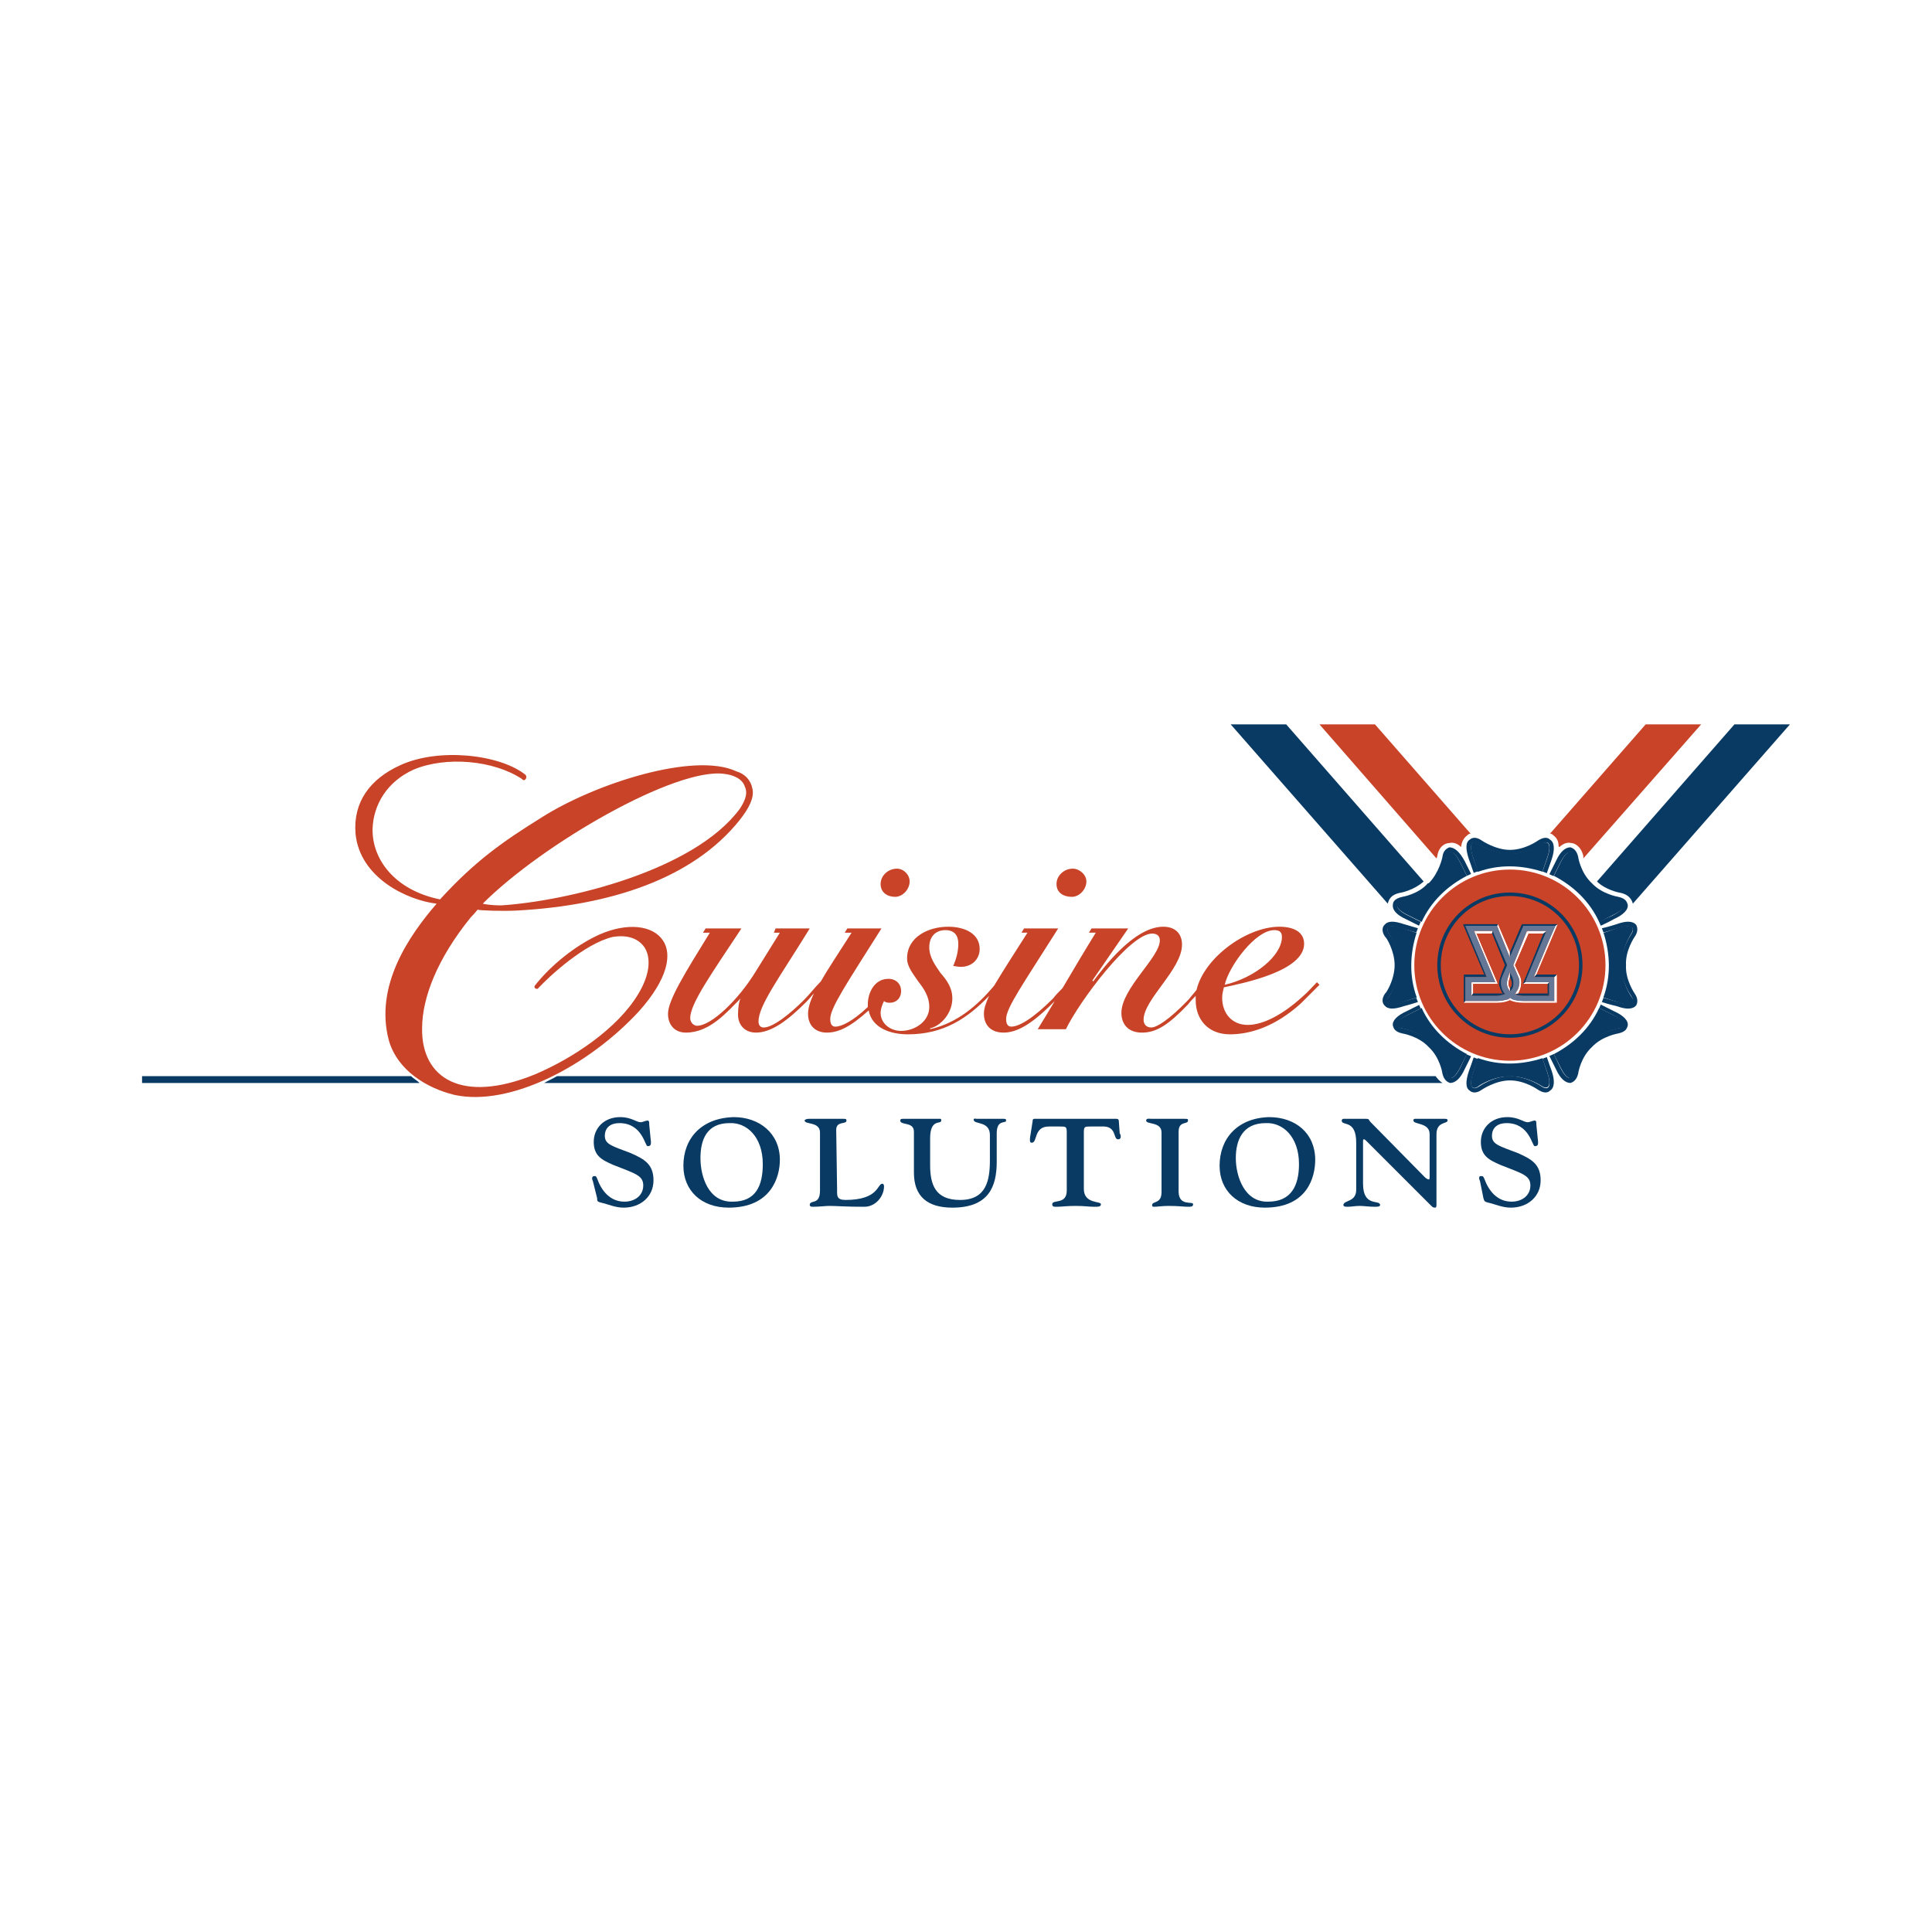 <?xml version="1.0" encoding="utf-8"?>
<!-- Generator: Adobe Illustrator 13.0.0, SVG Export Plug-In . SVG Version: 6.00 Build 14948)  -->
<!DOCTYPE svg PUBLIC "-//W3C//DTD SVG 1.0//EN" "http://www.w3.org/TR/2001/REC-SVG-20010904/DTD/svg10.dtd">
<svg version="1.0" id="Layer_1" xmlns="http://www.w3.org/2000/svg" xmlns:xlink="http://www.w3.org/1999/xlink" x="0px" y="0px"
	 width="192.756px" height="192.756px" viewBox="0 0 192.756 192.756" enable-background="new 0 0 192.756 192.756"
	 xml:space="preserve">
<g>
	<polygon fill-rule="evenodd" clip-rule="evenodd" fill="#FFFFFF" points="0,0 192.756,0 192.756,192.756 0,192.756 0,0 	"/>
	<path fill-rule="evenodd" clip-rule="evenodd" fill="#093A63" d="M59.152,117.844c-0.085-0.17-0.17-0.51,0.17-0.51
		c0.17,0,0.17,0.084,0.255,0.256c0.426,1.191,1.278,2.299,2.726,2.299c1.022,0,1.874-0.596,1.874-1.617
		c0-1.023-0.852-1.193-2.981-2.045c-1.193-0.512-1.959-0.938-1.959-2.301s1.022-2.471,2.641-2.471c1.107,0,1.619,0.512,2.045,0.512
		c0.17,0,0.511-0.17,0.681-0.17s0.17,0.17,0.17,0.426l0.17,1.703c0,0.256,0,0.426-0.341,0.426c-0.255,0-0.511-2.299-2.811-2.299
		c-0.852,0-1.448,0.426-1.448,1.277s0.767,1.021,2.556,1.703c1.363,0.596,2.3,1.107,2.3,2.727c0,1.617-1.277,2.727-2.981,2.727
		c-0.852,0-1.533-0.342-2.3-0.512c-0.341-0.086-0.341-0.17-0.341-0.426L59.152,117.844L59.152,117.844z"/>
	<path fill-rule="evenodd" clip-rule="evenodd" fill="#093A63" d="M73.208,111.455c2.556,0,4.6,1.619,4.6,4.26
		c0,1.703-0.852,4.771-5.111,4.771c-2.726,0-4.515-1.705-4.515-4.176C68.182,113.586,69.97,111.541,73.208,111.455L73.208,111.455z
		 M73.122,119.889c2.3,0,2.981-1.617,2.981-3.748c0-2.727-1.618-4.174-3.322-4.088c-2.3,0-2.896,1.703-2.896,3.492
		S70.652,119.975,73.122,119.889L73.122,119.889z"/>
	<path fill-rule="evenodd" clip-rule="evenodd" fill="#093A63" d="M83.515,118.525c0,0.768-0.085,1.193,0.852,1.193
		c3.322,0,3.152-1.619,3.663-1.619c0.085,0,0.17,0.086,0.17,0.256c0,1.021-0.852,2.045-1.959,2.045
		c-1.959,0-2.811-0.086-3.493-0.086c-0.426,0-0.937,0.086-1.704,0.086c-0.17,0-0.255-0.086-0.255-0.17
		c0-0.598,1.022,0.084,1.022-1.449v-5.793c0-1.107-1.533-0.766-1.533-1.191c0-0.086,0.17-0.172,0.426-0.172c0.596,0,1.363,0,1.874,0
		c1.108,0,1.278,0,1.534,0c0.255,0,0.34,0,0.34,0.172c0,0.426-1.022,0-1.022,0.938L83.515,118.525L83.515,118.525z"/>
	<path fill-rule="evenodd" clip-rule="evenodd" fill="#093A63" d="M99.445,115.885c0,2.471-0.768,4.602-4.43,4.602
		c-2.47,0-3.833-1.109-3.833-3.494v-4.088c0-1.023-1.363-0.598-1.363-1.107c0-0.172,0.17-0.172,0.255-0.172c0.17,0,1.193,0,1.874,0
		c0.682,0,1.619,0,1.874,0c0.085,0,0.085,0.086,0.085,0.172c0,0.426-1.107-0.256-1.107,1.789v2.641c0,1.959,0.511,3.492,2.981,3.492
		c2.64,0,2.982-1.959,2.982-4.004v-2.471c0-1.447-1.619-1.021-1.619-1.533c0-0.17,0.17-0.086,0.341-0.086c0.426,0,0.767,0,1.192,0
		c0.427,0,0.853,0,1.448,0c0.171,0,0.256,0,0.256,0.172c0,0.34-0.937-0.172-0.937,1.277V115.885L99.445,115.885z"/>
	<path fill-rule="evenodd" clip-rule="evenodd" fill="#093A63" d="M106.43,112.988c0-0.596-0.085-0.596-0.682-0.596h-1.107
		c-1.533,0-1.106,1.619-1.703,1.619c-0.256,0-0.171-0.342-0.171-0.512l0.256-1.619c0-0.084,0-0.256,0.17-0.256
		c1.278,0,2.13,0,4.09,0c1.959,0,2.896,0,4.089,0c0.255,0,0.255,0.172,0.255,0.256l0.086,1.193c0.085,0.086,0.255,0.596-0.171,0.596
		c-0.511,0-0.085-1.363-1.618-1.277h-1.107c-0.597,0-0.682,0-0.682,0.596v5.623c0,1.533,1.704,1.193,1.704,1.533
		c0,0.256-0.256,0.256-0.682,0.256c-0.512,0-0.938-0.086-1.874-0.086c-0.853,0-1.363,0.086-1.874,0.086
		c-0.256,0-0.427,0-0.427-0.256c0-0.512,1.448,0.086,1.448-1.363V112.988L106.43,112.988z"/>
	<path fill-rule="evenodd" clip-rule="evenodd" fill="#093A63" d="M117.59,118.867c0,1.533,1.447,0.938,1.447,1.277
		c0,0.17-0.085,0.256-0.426,0.256c-0.511,0-1.021-0.086-2.044-0.086c-0.597,0-1.107,0.086-1.448,0.086
		c-0.171,0-0.171-0.086-0.171-0.17c0-0.426,0.938-0.086,0.938-1.279v-5.963c0-1.107-1.533-0.766-1.533-1.191
		c0-0.256,0.341-0.172,0.511-0.172c0.512,0,1.022,0,1.533,0c0.426,0,0.938,0,1.704,0c0.426,0,0.426,0,0.426,0.172
		c0,0.426-0.937,0-0.937,1.107V118.867L117.59,118.867z"/>
	<path fill-rule="evenodd" clip-rule="evenodd" fill="#093A63" d="M126.619,111.455c2.641,0,4.6,1.619,4.6,4.26
		c0,1.703-0.767,4.771-5.025,4.771c-2.727,0-4.515-1.705-4.515-4.176C121.679,113.586,123.467,111.541,126.619,111.455
		L126.619,111.455z M126.534,119.889c2.3,0,3.066-1.617,3.066-3.748c0-2.727-1.618-4.174-3.322-4.088
		c-2.3,0-2.981,1.703-2.981,3.492S124.148,119.975,126.534,119.889L126.534,119.889z"/>
	<path fill-rule="evenodd" clip-rule="evenodd" fill="#093A63" d="M135.309,114.012c0-2.387-1.448-1.619-1.448-2.215
		c0-0.086,0.085-0.172,0.17-0.172c0.256,0,0.511,0,0.767,0c0.341,0,0.682,0,1.448,0c0.426,0,0.256,0.086,0.512,0.342l5.366,5.451
		c0.17,0.172,0.341,0.256,0.426,0.256s0.085-0.084,0.085-0.426v-4.088c0-1.193-1.618-0.938-1.618-1.363c0-0.086,0-0.172,0.171-0.172
		c0.255,0,0.596,0,1.533,0c0.852,0,1.362,0,1.448,0c0.255,0,0.255,0.086,0.255,0.172c0,0.34-1.107,0.084-1.107,1.363v6.898
		c0,0.342,0,0.428-0.17,0.428c-0.171,0-0.256-0.086-0.341-0.172l-6.475-6.473c-0.085-0.086-0.17-0.172-0.256-0.172
		c-0.085,0-0.085,0.086-0.085,0.256v4.174c0,2.387,1.704,1.533,1.704,2.131c0,0.17-0.341,0.17-0.511,0.17
		c-0.597,0-1.108-0.086-1.534-0.086s-0.852,0.086-1.192,0.086c-0.17,0-0.426,0-0.426-0.17c0-0.512,1.278-0.256,1.278-1.533V114.012
		L135.309,114.012z"/>
	<path fill-rule="evenodd" clip-rule="evenodd" fill="#093A63" d="M147.66,117.844c-0.085-0.17-0.17-0.51,0.085-0.51
		c0.256,0,0.256,0.084,0.341,0.256c0.426,1.191,1.278,2.299,2.727,2.299c1.021,0,1.874-0.596,1.874-1.617
		c0-1.023-0.853-1.193-2.982-2.045c-1.192-0.512-1.959-0.938-1.959-2.301s1.022-2.471,2.642-2.471c1.106,0,1.618,0.512,2.044,0.512
		c0.17,0,0.511-0.17,0.682-0.17c0.17,0,0.17,0.17,0.17,0.426l0.171,1.703c0,0.256,0,0.426-0.341,0.426
		c-0.256,0-0.512-2.299-2.812-2.299c-0.852,0-1.448,0.426-1.448,1.277s0.767,1.021,2.556,1.703c1.363,0.596,2.3,1.107,2.3,2.727
		c0,1.617-1.277,2.727-2.981,2.727c-0.852,0-1.533-0.342-2.3-0.512c-0.341-0.086-0.341-0.17-0.426-0.426L147.66,117.844
		L147.66,117.844z"/>
	<path fill-rule="evenodd" clip-rule="evenodd" fill="#C84327" d="M89.478,86.667c-0.852,0-1.619,0.682-1.619,1.533
		c0,0.852,0.682,1.278,1.448,1.278s1.448-0.767,1.448-1.534C90.756,87.263,90.159,86.667,89.478,86.667L89.478,86.667z"/>
	<path fill-rule="evenodd" clip-rule="evenodd" fill="#C84327" d="M106.941,89.478c0.767,0,1.448-0.767,1.448-1.534
		c0-0.682-0.682-1.278-1.363-1.278c-0.852,0-1.618,0.682-1.618,1.533C105.408,89.052,106.089,89.478,106.941,89.478L106.941,89.478z
		"/>
	<path fill-rule="evenodd" clip-rule="evenodd" fill="#C84327" d="M41.263,76.785c-2.641,1.193-4.004,3.493-4.089,5.878
		c-0.085,2.981,2.129,6.133,6.729,7.07c3.493-3.833,6.304-5.792,10.137-8.178c5.367-3.407,15.248-6.559,19.422-4.6
		c0.852,0.256,1.448,0.852,1.618,1.789c0.171,0.852-0.34,1.874-1.277,3.067c-4.686,5.878-12.948,8.519-22.148,9.03
		c-1.533,0.085-3.833,0-4.004-0.085c0,0-0.34,0.426-0.682,0.767c-3.322,4.089-4.855,8.007-4.855,11.074
		c-0.085,4.941,3.919,7.582,11.245,4.6c3.833-1.617,8.263-4.6,10.308-8.006c1.192-1.96,1.278-3.578,0.682-4.601
		c-0.596-0.937-1.704-1.363-3.237-1.107c-2.811,0.681-6.304,3.919-7.411,5.11c-0.085,0.172-0.511,0-0.341-0.256
		c1.534-1.958,4.004-4.002,6.474-5.11c2.726-1.192,5.282-0.937,6.304,0.597c0.938,1.363,0.511,3.834-2.385,7.07
		c-5.026,5.451-12.863,9.541-18.4,8.348c-2.811-0.682-5.708-2.469-6.56-5.451c-1.448-5.453,2.044-10.478,4.771-13.63
		c-2.896-0.341-7.667-2.556-8.092-6.985c-0.256-3.152,1.448-5.452,4.429-6.815c3.833-1.789,9.967-1.107,12.522,0.938
		c0.255,0.255-0.085,0.766-0.341,0.426C49.27,75.848,44.5,75.422,41.263,76.785L41.263,76.785z M73.804,80.704
		c0.682-1.022,0.767-1.704,0.511-2.215c-0.256-0.852-1.278-1.192-2.045-1.278c-4.855-0.682-18.145,6.985-24.107,12.948
		c0.682,0.17,1.619,0.17,1.874,0.17C56.511,89.903,69.204,86.922,73.804,80.704L73.804,80.704z"/>
	<path fill-rule="evenodd" clip-rule="evenodd" fill="#C84327" d="M131.39,97.996c-0.511,0.512-0.938,1.023-1.448,1.449
		c-1.959,1.787-3.919,2.811-5.452,2.811c-1.618,0-2.556-1.193-2.556-2.727c0-0.34,0.086-0.682,0.171-1.021
		c1.959-0.426,8.007-1.619,8.007-4.345c0-1.107-0.937-1.703-2.47-1.703c-3.237,0-7.496,3.066-8.264,6.304
		c-0.255,0.34-0.511,0.596-0.767,0.936c-2.044,2.131-3.236,2.812-3.748,2.812c-0.511,0-0.767-0.342-0.767-0.768
		c0-2.045,3.833-5.025,3.833-7.496c0-1.022-0.596-1.789-1.873-1.789c-2.896,0-5.964,4.089-6.986,5.451l-0.085-0.084l3.578-5.197
		H108.9l-0.256,0.426h0.682c-1.107,1.789-2.215,3.664-3.322,5.537c-0.341,0.342-0.682,0.682-0.937,1.023
		c-2.045,2.045-3.408,2.811-4.175,2.811c-0.341,0-0.511-0.256-0.511-0.766c0-1.107,1.704-3.494,5.196-9.031h-3.407l-0.256,0.426
		h0.597c-1.533,2.386-2.556,4.003-3.322,5.281c-1.704,2.045-3.749,3.75-6.389,4.346v-0.086c1.107-0.256,2.215-1.533,2.215-2.98
		c0-1.107-0.596-1.875-1.193-2.557c-0.511-0.766-1.107-1.533-1.107-2.555c0-1.022,0.596-1.704,1.619-1.704
		c0.937,0,1.278,0.596,1.278,1.363c0,0.682-0.17,1.449-0.511,2.215c0.17,0,0.426,0.085,0.767,0.085c1.107,0,1.874-0.767,1.874-1.789
		c0-1.448-1.363-2.214-3.152-2.214c-1.959,0-4.089,1.022-4.089,3.152c0,0.852,0.597,1.533,1.107,2.299
		c0.597,0.768,1.107,1.535,1.107,2.557c0,1.447-1.448,2.385-2.811,2.385c-1.107,0-2.044-0.766-2.044-1.789
		c0-0.426,0.17-0.852,0.341-1.191c0.17,0.17,0.426,0.17,0.596,0.17c0.597,0,1.107-0.426,1.107-1.193
		c0-0.596-0.426-1.191-1.278-1.191c-1.363,0-2.044,1.363-2.044,2.555c0,0.086,0,0.17,0,0.256c-1.533,1.447-2.641,1.959-3.237,1.959
		c-0.341,0-0.511-0.256-0.511-0.766c0-1.107,1.618-3.494,5.111-9.031h-3.408l-0.256,0.426h0.682
		c-1.363,2.13-2.386,3.664-3.067,4.855c-0.597,0.598-1.107,1.279-1.704,1.875c-1.363,1.363-3.067,2.727-4.004,2.727
		c-0.341,0-0.511-0.256-0.511-0.598c0-1.617,2.13-4.43,5.111-9.285h-3.408l-0.17,0.426h0.597l-2.385,3.834
		c-1.704,2.81-4.43,5.451-5.878,5.451c-0.341,0-0.682-0.34-0.682-0.766c0-1.449,2.13-4.43,5.111-8.945h-3.578l-0.256,0.426h0.682
		c-2.47,4.003-4.174,6.73-4.174,8.093c0,1.021,0.596,1.873,1.789,1.873c2.385,0,4.089-2.043,5.452-3.406l0,0
		c-0.17,0.34-0.255,0.938-0.255,1.617c0,1.023,0.682,1.789,1.789,1.789c1.533,0,3.152-1.191,5.026-3.066
		c0.256-0.256,0.511-0.596,0.767-0.852c-0.426,0.852-0.596,1.533-0.596,2.045c0,1.107,0.681,1.873,1.874,1.873
		s2.385-0.596,4.174-2.215c0.34,1.789,2.214,2.387,3.918,2.387c3.578,0,5.963-1.619,8.092-3.834
		c-0.341,0.766-0.511,1.277-0.511,1.789c0,1.107,0.682,1.873,1.959,1.873c1.278,0,2.727-0.766,4.855-2.896
		c0.086-0.084,0.171-0.17,0.256-0.254c-0.597,1.021-1.192,1.959-1.703,2.811h2.811c1.363-2.811,6.389-9.541,8.604-9.541
		c0.512,0,0.768,0.255,0.768,0.682c0,1.704-3.834,4.77-3.834,7.24c0,1.023,0.597,1.959,2.045,1.959s2.641-0.766,4.6-2.811
		c0.256-0.34,0.511-0.596,0.767-0.852c0,0.086,0,0.256,0,0.426c0,1.959,1.278,3.408,3.407,3.408c2.045,0,4.516-0.768,7.071-3.068
		c0.681-0.68,1.277-1.277,1.874-1.873L131.39,97.996L131.39,97.996z M127.13,92.8c0.512,0,0.768,0.17,0.768,0.682
		c0,1.874-2.727,4.089-5.708,4.771C122.615,96.377,125.256,92.8,127.13,92.8L127.13,92.8z"/>
	<path fill-rule="evenodd" clip-rule="evenodd" fill="#093A63" d="M139.823,89.052c0,0,1.277-0.256,2.215-1.107L128.323,72.27
		h-5.537l15.674,17.889C138.545,89.818,138.716,89.222,139.823,89.052L139.823,89.052z"/>
	<path fill-rule="evenodd" clip-rule="evenodd" fill="#C84327" d="M143.4,85.389c0.171-1.022,0.853-1.278,1.193-1.278
		c0.34-0.085,0.681,0,1.021,0.256c0.171,0.17,0.171,0.17,0.171,0c0.085-0.426,0.256-0.767,0.597-1.022
		c0.085-0.085,0.17-0.17,0.34-0.17l-9.54-10.904h-5.537l11.67,13.374C143.4,85.474,143.4,85.389,143.4,85.389L143.4,85.389z"/>
	<path fill-rule="evenodd" clip-rule="evenodd" fill="#C84327" d="M157.968,85.389c-0.256-1.022-0.938-1.278-1.192-1.278
		c-0.341-0.085-0.682,0-1.022,0.256c-0.171,0.17-0.256,0.17-0.256,0c0-0.426-0.17-0.767-0.511-1.022
		c-0.085-0.085-0.171-0.17-0.341-0.17l9.541-10.904h5.537l-11.756,13.374C157.968,85.474,157.968,85.389,157.968,85.389
		L157.968,85.389z"/>
	<path fill-rule="evenodd" clip-rule="evenodd" fill="#093A63" d="M161.545,89.052c1.022,0.17,1.278,0.767,1.363,1.107
		l15.675-17.889h-5.537l-13.715,15.674C160.183,88.796,161.545,89.052,161.545,89.052L161.545,89.052z"/>
	<path fill-rule="evenodd" clip-rule="evenodd" fill="#093A63" d="M146.979,85.559c-0.426-1.278-0.17-1.874,0.597-1.278
		c0,0,1.448,0.937,3.066,0.937c1.704,0,3.152-0.937,3.152-0.937c0.767-0.596,1.021,0,0.596,1.278l-0.511,1.448
		c0.17,0,0.255,0.085,0.426,0.17l0.511-1.448c0.341-1.022,0.256-1.704-0.17-1.959c-0.171-0.17-0.512-0.34-1.192,0.085
		c0,0-1.278,0.938-2.812,0.938l0,0c-1.448,0-2.812-0.938-2.812-0.938c-0.596-0.425-1.021-0.255-1.192-0.085
		c-0.426,0.256-0.426,0.938-0.085,1.959c0,0,0.256,0.682,0.511,1.448c0.086-0.085,0.256-0.17,0.427-0.17L146.979,85.559
		L146.979,85.559z"/>
	<path fill-rule="evenodd" clip-rule="evenodd" fill="#093A63" d="M154.39,107.025c0.426,1.279,0.171,1.875-0.596,1.363
		c0,0-1.448-1.021-3.152-1.021c-1.618,0-3.066,1.021-3.066,1.021c-0.767,0.512-1.022-0.084-0.597-1.363l0.512-1.447
		c-0.171-0.086-0.341-0.086-0.427-0.17c-0.255,0.766-0.511,1.447-0.511,1.447c-0.341,1.021-0.341,1.703,0.085,1.959
		c0.171,0.17,0.597,0.342,1.192-0.084c0,0,1.363-0.938,2.812-0.938l0,0c1.533,0,2.812,0.938,2.812,0.938
		c0.681,0.426,1.021,0.254,1.192,0.084c0.426-0.256,0.511-0.938,0.17-1.959c0,0-0.255-0.682-0.511-1.447
		c-0.171,0.084-0.341,0.084-0.426,0.17L154.39,107.025L154.39,107.025z"/>
	<path fill-rule="evenodd" clip-rule="evenodd" fill="#093A63" d="M140.504,91.352c-1.277-0.596-1.447-1.278-0.511-1.363
		c0,0,1.704-0.341,2.812-1.533c1.192-1.107,1.533-2.896,1.533-2.896c0.17-0.852,0.767-0.682,1.363,0.511l0.682,1.363
		c0.085-0.085,0.255-0.085,0.426-0.17l-0.682-1.363c-0.512-0.937-1.022-1.363-1.533-1.363c-0.171,0.085-0.597,0.255-0.682,0.937
		c0,0.085-0.341,1.619-1.363,2.641l0,0h-0.085c-0.937,1.107-2.556,1.363-2.556,1.363c-0.767,0.17-0.938,0.511-0.938,0.766
		c-0.085,0.511,0.341,1.022,1.278,1.448c0,0,0.682,0.341,1.363,0.682c0.085-0.085,0.17-0.255,0.255-0.341L140.504,91.352
		L140.504,91.352z"/>
	<path fill-rule="evenodd" clip-rule="evenodd" fill="#093A63" d="M160.864,101.232c1.192,0.598,1.448,1.279,0.511,1.363
		c0,0-1.703,0.342-2.896,1.533c-1.192,1.107-1.448,2.896-1.448,2.896c-0.17,0.852-0.767,0.682-1.362-0.51l-0.682-1.449
		c-0.171,0.086-0.341,0.17-0.426,0.256c0.341,0.682,0.682,1.363,0.682,1.363c0.426,0.938,0.937,1.363,1.447,1.363
		c0.256-0.086,0.597-0.256,0.768-0.938c0-0.086,0.255-1.619,1.362-2.641l0,0l0,0c1.022-1.107,2.641-1.363,2.641-1.363
		c0.768-0.17,0.853-0.512,0.938-0.768c0.085-0.51-0.426-1.021-1.363-1.447c0,0-0.682-0.34-1.362-0.682
		c-0.086,0.086-0.086,0.256-0.171,0.342L160.864,101.232L160.864,101.232z"/>
	<path fill-rule="evenodd" clip-rule="evenodd" fill="#093A63" d="M140.503,101.232c-1.192,0.598-1.448,1.279-0.511,1.363
		c0,0,1.703,0.342,2.896,1.533c1.192,1.107,1.448,2.896,1.448,2.896c0.17,0.852,0.767,0.682,1.362-0.51l0.682-1.449
		c0.17,0.086,0.341,0.17,0.426,0.256c-0.341,0.682-0.682,1.363-0.682,1.363c-0.426,0.938-0.937,1.363-1.447,1.363
		c-0.256-0.086-0.597-0.256-0.768-0.938c0-0.086-0.255-1.619-1.362-2.641l0,0l0,0c-1.022-1.107-2.641-1.363-2.641-1.363
		c-0.768-0.17-0.853-0.512-0.938-0.768c-0.085-0.51,0.426-1.021,1.363-1.447c0,0,0.682-0.34,1.362-0.682
		c0.086,0.086,0.086,0.256,0.171,0.342L140.503,101.232L140.503,101.232z"/>
	<path fill-rule="evenodd" clip-rule="evenodd" fill="#093A63" d="M139.908,99.955c-1.277,0.426-1.874,0.17-1.277-0.596
		c0,0,1.021-1.449,0.937-3.067c0.085-1.619-0.937-3.067-0.937-3.067c-0.512-0.766,0-1.022,1.277-0.596l1.448,0.426
		c0.085-0.085,0.085-0.255,0.171-0.426l-1.449-0.426c-1.021-0.341-1.618-0.341-1.959,0.085c-0.17,0.17-0.341,0.596,0.085,1.192
		c0.086,0,0.938,1.363,0.938,2.811l0,0c0,1.448-0.852,2.811-0.938,2.811c-0.426,0.596-0.255,1.021-0.085,1.193
		c0.341,0.426,0.938,0.426,1.959,0.084c0,0,0.682-0.17,1.449-0.426c0-0.17-0.086-0.34-0.171-0.426L139.908,99.955L139.908,99.955z"
		/>
	<path fill-rule="evenodd" clip-rule="evenodd" fill="#093A63" d="M162.228,96.292L162.228,96.292
		c-0.086-1.448,0.852-2.811,0.852-2.811c0.426-0.596,0.255-1.022,0.17-1.192c-0.341-0.426-1.021-0.426-1.959-0.085
		c0,0-0.767,0.256-1.533,0.426c0.085,0.17,0.17,0.341,0.17,0.426l1.448-0.426c1.278-0.426,1.874-0.17,1.363,0.596
		c0,0-1.022,1.448-1.022,3.067c0,1.618,1.022,3.067,1.022,3.067c0.511,0.766-0.085,1.021-1.363,0.596l-1.448-0.426
		c0,0.086-0.085,0.256-0.17,0.426c0.767,0.256,1.533,0.426,1.533,0.426c0.938,0.342,1.618,0.342,1.959-0.084
		c0.085-0.172,0.256-0.598-0.17-1.193C163.079,99.104,162.142,97.74,162.228,96.292L162.228,96.292z"/>
	<path fill-rule="evenodd" clip-rule="evenodd" fill="#093A63" d="M155.668,86.07c0.596-1.193,1.192-1.363,1.362-0.511
		c0,0,0.256,1.789,1.448,2.896c1.193,1.192,2.896,1.533,2.896,1.533c0.938,0.085,0.682,0.767-0.511,1.363l-1.363,0.597
		c0.085,0.17,0.085,0.341,0.171,0.426c0.767-0.341,1.362-0.682,1.362-0.682c0.938-0.426,1.448-0.937,1.363-1.448
		c-0.085-0.255-0.17-0.596-0.938-0.766c0,0-1.618-0.256-2.641-1.363l0,0l0,0c-1.107-1.022-1.362-2.556-1.362-2.641
		c-0.171-0.681-0.512-0.852-0.768-0.937c-0.511,0-1.021,0.426-1.447,1.363c0,0-0.341,0.682-0.682,1.363
		c0.17,0.085,0.255,0.085,0.426,0.17L155.668,86.07L155.668,86.07z"/>
	<path fill-rule="evenodd" clip-rule="evenodd" fill="#093A63" d="M143.23,107.367H55.574c-0.426,0.256-0.852,0.426-1.278,0.682
		h89.616C143.656,107.877,143.4,107.623,143.23,107.367L143.23,107.367z"/>
	<path fill-rule="evenodd" clip-rule="evenodd" fill="#093A63" d="M41.007,107.367H14.173v0.682h27.686
		C41.604,107.793,41.263,107.623,41.007,107.367L41.007,107.367z"/>
	
		<path fill-rule="evenodd" clip-rule="evenodd" fill="#C84327" stroke="#FFFFFF" stroke-width="0.348" stroke-miterlimit="2.613" d="
		M150.642,106.004c5.367,0,9.711-4.344,9.711-9.711c0-5.367-4.344-9.711-9.711-9.711s-9.711,4.344-9.711,9.711
		C140.931,101.66,145.274,106.004,150.642,106.004L150.642,106.004z"/>
	
		<path fill-rule="evenodd" clip-rule="evenodd" fill="#C84327" stroke="#093A63" stroke-width="0.348" stroke-miterlimit="2.613" d="
		M150.642,103.363c3.919,0,7.07-3.152,7.07-7.071s-3.151-7.07-7.07-7.07s-7.07,3.152-7.07,7.07S146.723,103.363,150.642,103.363
		L150.642,103.363z"/>
	<polygon fill-rule="evenodd" clip-rule="evenodd" fill="#093A63" points="146.212,99.871 146.212,97.484 146.042,97.229 
		146.042,100.041 146.212,99.871 	"/>
	<polygon fill-rule="evenodd" clip-rule="evenodd" fill="#FFFFFF" points="155.071,99.871 155.071,97.484 155.327,97.229 
		155.327,100.041 155.071,99.871 	"/>
	<polygon fill-rule="evenodd" clip-rule="evenodd" fill="#093A63" points="154.39,98.166 154.561,97.996 154.561,99.359 
		154.39,99.104 154.39,98.166 	"/>
	<polygon fill-rule="evenodd" clip-rule="evenodd" fill="#093A63" points="148.342,97.484 148.342,97.484 148.086,97.229 
		146.042,97.229 146.212,97.484 148.342,97.484 	"/>
	<path fill-rule="evenodd" clip-rule="evenodd" fill="#FFFFFF" d="M150.472,99.699c-0.341,0.086-0.682,0.172-1.107,0.172h-3.152
		l-0.17,0.17h3.322c0.511,0,0.937-0.086,1.277-0.256v-0.256C150.642,99.615,150.557,99.615,150.472,99.699L150.472,99.699z"/>
	<polygon fill-rule="evenodd" clip-rule="evenodd" fill="#FFFFFF" points="149.449,98.166 149.449,98.166 149.193,97.996 
		146.809,97.996 146.979,98.166 149.449,98.166 	"/>
	<polygon fill-rule="evenodd" clip-rule="evenodd" fill="#FFFFFF" points="146.979,98.166 146.809,97.996 146.809,99.359 
		146.979,99.104 146.979,98.166 	"/>
	<path fill-rule="evenodd" clip-rule="evenodd" fill="#093A63" d="M149.875,99.104c-0.171,0-0.341,0-0.511,0h-2.386l-0.17,0.256
		h2.556c0.255,0,0.426-0.086,0.596-0.086c0.085-0.084,0.171-0.084,0.256-0.084L149.875,99.104L149.875,99.104z"/>
	<path fill-rule="evenodd" clip-rule="evenodd" fill="#093A63" d="M149.534,98.252c0.085,0.256,0.17,0.512,0.341,0.852l0,0
		l0.341,0.086c-0.085-0.086-0.085-0.086-0.171-0.17c-0.341-0.512-0.341-1.193-0.17-1.535l0.512-1.192h-0.256
		c0,0-0.341,0.766-0.427,1.108C149.619,97.656,149.534,97.91,149.534,98.252L149.534,98.252z"/>
	<polygon fill-rule="evenodd" clip-rule="evenodd" fill="#093A63" points="153.027,97.484 153.027,97.484 153.282,97.229 
		155.327,97.229 155.071,97.484 153.027,97.484 	"/>
	<path fill-rule="evenodd" clip-rule="evenodd" fill="#FFFFFF" d="M150.897,99.699c0.255,0.086,0.682,0.172,1.107,0.172h3.066
		l0.256,0.17h-3.322c-0.597,0-1.022-0.086-1.363-0.256v-0.256C150.727,99.615,150.812,99.615,150.897,99.699L150.897,99.699z"/>
	<polygon fill-rule="evenodd" clip-rule="evenodd" fill="#FFFFFF" points="151.92,98.166 151.92,98.166 152.175,97.996 
		154.561,97.996 154.39,98.166 151.92,98.166 	"/>
	<path fill-rule="evenodd" clip-rule="evenodd" fill="#093A63" d="M151.493,99.104c0.171,0,0.341,0,0.512,0h2.385l0.171,0.256
		h-2.556c-0.256,0-0.426-0.086-0.682-0.086c0-0.084-0.085-0.084-0.171-0.084L151.493,99.104L151.493,99.104z"/>
	<path fill-rule="evenodd" clip-rule="evenodd" fill="#FFFFFF" d="M151.749,98.252c0,0.256-0.085,0.512-0.256,0.852l0,0
		l-0.341,0.086c0.086-0.086,0.086-0.086,0.086-0.17c0.426-0.512,0.426-1.193,0.255-1.535l-0.511-1.192h0.17
		c0,0,0.341,0.766,0.512,1.108C151.749,97.656,151.834,97.91,151.749,98.252L151.749,98.252z"/>
	<polygon fill-rule="evenodd" clip-rule="evenodd" fill="#FFFFFF" points="150.642,95.526 150.642,95.015 149.449,92.204 
		149.364,92.374 150.642,95.526 	"/>
	<polygon fill-rule="evenodd" clip-rule="evenodd" fill="#093A63" points="146.212,92.374 149.364,92.374 149.449,92.204 
		145.957,92.204 146.212,92.374 	"/>
	<polygon fill-rule="evenodd" clip-rule="evenodd" fill="#FFFFFF" points="148.853,93.141 148.853,93.141 148.938,92.885 
		147.063,92.885 147.319,93.141 148.853,93.141 	"/>
	<polygon fill-rule="evenodd" clip-rule="evenodd" fill="#093A63" points="148.938,92.885 148.853,93.141 150.131,96.292 
		150.387,96.292 148.938,92.885 	"/>
	<polygon fill-rule="evenodd" clip-rule="evenodd" fill="#FFFFFF" points="155.156,92.374 155.412,92.204 153.282,97.229 
		153.027,97.484 155.156,92.374 	"/>
	<polygon fill-rule="evenodd" clip-rule="evenodd" fill="#093A63" points="150.642,95.526 150.642,95.015 151.834,92.204 
		152.005,92.374 150.642,95.526 	"/>
	<polygon fill-rule="evenodd" clip-rule="evenodd" fill="#093A63" points="155.156,92.374 152.005,92.374 151.834,92.204 
		155.412,92.204 155.156,92.374 	"/>
	<polygon fill-rule="evenodd" clip-rule="evenodd" fill="#093A63" points="153.964,93.141 153.964,93.141 154.305,92.885 
		152.175,97.996 151.92,98.166 153.964,93.141 	"/>
	<polygon fill-rule="evenodd" clip-rule="evenodd" fill="#FFFFFF" points="152.516,93.141 152.516,93.141 152.346,92.885 
		154.305,92.885 153.964,93.141 152.516,93.141 	"/>
	<polygon fill-rule="evenodd" clip-rule="evenodd" fill="#093A63" points="146.212,92.374 145.957,92.204 148.086,97.229 
		148.342,97.484 146.212,92.374 	"/>
	<polygon fill-rule="evenodd" clip-rule="evenodd" fill="#FFFFFF" points="147.319,93.141 147.319,93.141 147.063,92.885 
		149.193,97.996 149.449,98.166 147.319,93.141 	"/>
	<polygon fill-rule="evenodd" clip-rule="evenodd" fill="#FFFFFF" points="152.346,92.885 152.516,93.141 151.152,96.292 
		150.982,96.292 152.346,92.885 	"/>
	<path fill-rule="evenodd" clip-rule="evenodd" fill="#093A63" d="M150.642,97.484c0.256,0.512,0.256,0.852,0,1.107v0.342
		c0.085-0.086,0.085-0.086,0.171-0.17c0.255-0.342,0.255-0.768,0.085-1.279l-0.256-0.51V97.484L150.642,97.484L150.642,97.484z"/>
	<path fill-rule="evenodd" clip-rule="evenodd" fill="#FFFFFF" d="M150.557,98.764c0,0.084,0.085,0.084,0.085,0.17v-0.342
		c-0.17-0.256-0.17-0.596,0-1.107l0,0v-0.51l-0.17,0.51C150.301,97.996,150.301,98.422,150.557,98.764L150.557,98.764z"/>
	<path fill-rule="evenodd" clip-rule="evenodd" fill="#C84327" d="M146.979,99.104h2.386c0.17,0,0.34,0,0.511,0l0,0
		c-0.171-0.34-0.256-0.596-0.341-0.852c0-0.342,0.085-0.596,0.17-0.852c0.086-0.342,0.427-1.108,0.427-1.108l-1.278-3.152h-1.533
		l2.13,5.025h-2.471V99.104L146.979,99.104z"/>
	<path fill-rule="evenodd" clip-rule="evenodd" fill="#C84327" d="M151.493,99.104L151.493,99.104
		c0.171-0.34,0.256-0.596,0.256-0.852c0.085-0.342,0-0.596-0.085-0.852c-0.171-0.342-0.512-1.108-0.512-1.108l1.363-3.152h1.448
		l-2.044,5.025h2.47v0.938h-2.385C151.834,99.104,151.664,99.104,151.493,99.104L151.493,99.104z"/>
	<path fill-rule="evenodd" clip-rule="evenodd" fill="#C84327" d="M150.642,98.592c-0.17-0.256-0.17-0.596,0-1.107l0,0l0,0
		C150.812,97.996,150.897,98.336,150.642,98.592L150.642,98.592z"/>
	<path fill-rule="evenodd" clip-rule="evenodd" fill="#093A63" d="M144.306,85.508c0,0-0.341,1.789-1.533,2.896
		c-1.108,1.192-2.812,1.533-2.812,1.533c-0.938,0.085-0.767,0.766,0.511,1.363l1.363,0.681c0.938-2.044,2.555-3.577,4.516-4.6
		l-0.682-1.363C145.072,84.827,144.476,84.657,144.306,85.508L144.306,85.508L144.306,85.508z"/>
	<path fill-rule="evenodd" clip-rule="evenodd" fill="#093A63" d="M144.306,107.041c0,0-0.341-1.789-1.533-2.898
		c-1.108-1.191-2.812-1.531-2.812-1.531c-0.938-0.086-0.767-0.768,0.511-1.365l1.363-0.68c0.938,2.045,2.555,3.576,4.516,4.6
		l-0.682,1.363C145.072,107.723,144.476,107.893,144.306,107.041L144.306,107.041L144.306,107.041z"/>
	<path fill-rule="evenodd" clip-rule="evenodd" fill="#093A63" d="M153.784,84.214c0,0-1.513,1.007-3.139,0.938
		c-1.626,0.048-3.065-0.916-3.065-0.916c-0.72-0.604-1.085-0.008-0.612,1.311l0.475,1.438c2.112-0.765,4.34-0.691,6.444-0.019
		l0.492-1.433C154.81,84.281,154.509,83.74,153.784,84.214L153.784,84.214L153.784,84.214z"/>
	<path fill-rule="evenodd" clip-rule="evenodd" fill="#093A63" d="M138.578,93.175c0,0,1.007,1.512,0.937,3.139
		c0.048,1.625-0.915,3.065-0.915,3.065c-0.604,0.719-0.008,1.086,1.311,0.611l1.438-0.473c-0.765-2.113-0.691-4.34-0.019-6.446
		l-1.434-0.491C138.645,92.149,138.104,92.451,138.578,93.175L138.578,93.175L138.578,93.175z"/>
	<path fill-rule="evenodd" clip-rule="evenodd" fill="#093A63" d="M162.74,93.174c0,0-1.007,1.513-0.938,3.139
		c-0.049,1.626,0.917,3.066,0.917,3.066c0.603,0.719,0.008,1.084-1.312,0.611l-1.438-0.473c0.764-2.113,0.69-4.341,0.019-6.446
		l1.433-0.491C162.675,92.15,163.215,92.449,162.74,93.174L162.74,93.174L162.74,93.174z"/>
	<path fill-rule="evenodd" clip-rule="evenodd" fill="#093A63" d="M153.784,108.334c0,0-1.513-1.006-3.139-0.938
		c-1.627-0.049-3.065,0.916-3.065,0.916c-0.72,0.604-1.084,0.008-0.612-1.311l0.475-1.438c2.112,0.764,4.34,0.689,6.445,0.018
		l0.491,1.432C154.809,108.268,154.51,108.809,153.784,108.334L153.784,108.334L153.784,108.334z"/>
	<path fill-rule="evenodd" clip-rule="evenodd" fill="#093A63" d="M157.075,85.508c0,0,0.342,1.789,1.534,2.896
		c1.107,1.192,2.811,1.533,2.811,1.533c0.938,0.085,0.768,0.766-0.511,1.363l-1.363,0.681c-0.937-2.044-2.555-3.577-4.515-4.6
		l0.681-1.363C156.309,84.827,156.906,84.657,157.075,85.508L157.075,85.508L157.075,85.508z"/>
	<path fill-rule="evenodd" clip-rule="evenodd" fill="#093A63" d="M157.075,107.041c0,0,0.342-1.789,1.534-2.898
		c1.107-1.191,2.811-1.531,2.811-1.531c0.938-0.086,0.768-0.768-0.511-1.365l-1.363-0.68c-0.937,2.045-2.555,3.576-4.515,4.6
		l0.681,1.363C156.309,107.723,156.906,107.893,157.075,107.041L157.075,107.041L157.075,107.041z"/>
	<path fill-rule="evenodd" clip-rule="evenodd" fill="#657796" d="M149.863,97.48l0.512-1.192l-1.449-3.408h-1.874l2.13,5.111
		h-2.386v1.363h2.557c0.255,0,0.426-0.086,0.596-0.086c0.086-0.084,0.171-0.084,0.256-0.084c-0.085-0.086-0.085-0.086-0.17-0.172
		C149.693,98.504,149.693,97.822,149.863,97.48L149.863,97.48L149.863,97.48z M155.062,99.865L155.062,99.865h-3.068
		c-0.427,0-0.867-0.049-1.107-0.17c-0.108-0.053-0.17-0.084-0.256-0.17c0,0.086-0.085,0.086-0.171,0.17
		c-0.34,0.086-0.681,0.17-1.106,0.17H146.2V97.48h2.129L146.2,92.37h3.152l1.277,3.151l1.363-3.151h3.207l-0.761,1.694l-1.425,3.417
		h2.047C155.062,98.275,155.062,99.07,155.062,99.865L155.062,99.865z M154.564,99.355v-1.363h-2.401l2.13-5.111h-1.96l0,0
		l-1.362,3.408l0.511,1.192c0.171,0.342,0.171,1.023-0.255,1.533c0,0.086,0,0.086-0.086,0.172c0.086,0,0.091,0.057,0.171,0.084
		c0.242,0.08,0.427,0.086,0.682,0.086H154.564L154.564,99.355z M150.63,96.97l-0.171,0.51c-0.17,0.512-0.17,0.938,0.086,1.277
		c0,0.086,0.085,0.086,0.085,0.17c0.086-0.084,0.086-0.084,0.17-0.17c0.256-0.34,0.256-0.766,0.086-1.277L150.63,96.97L150.63,96.97
		L150.63,96.97z"/>
</g>
</svg>
